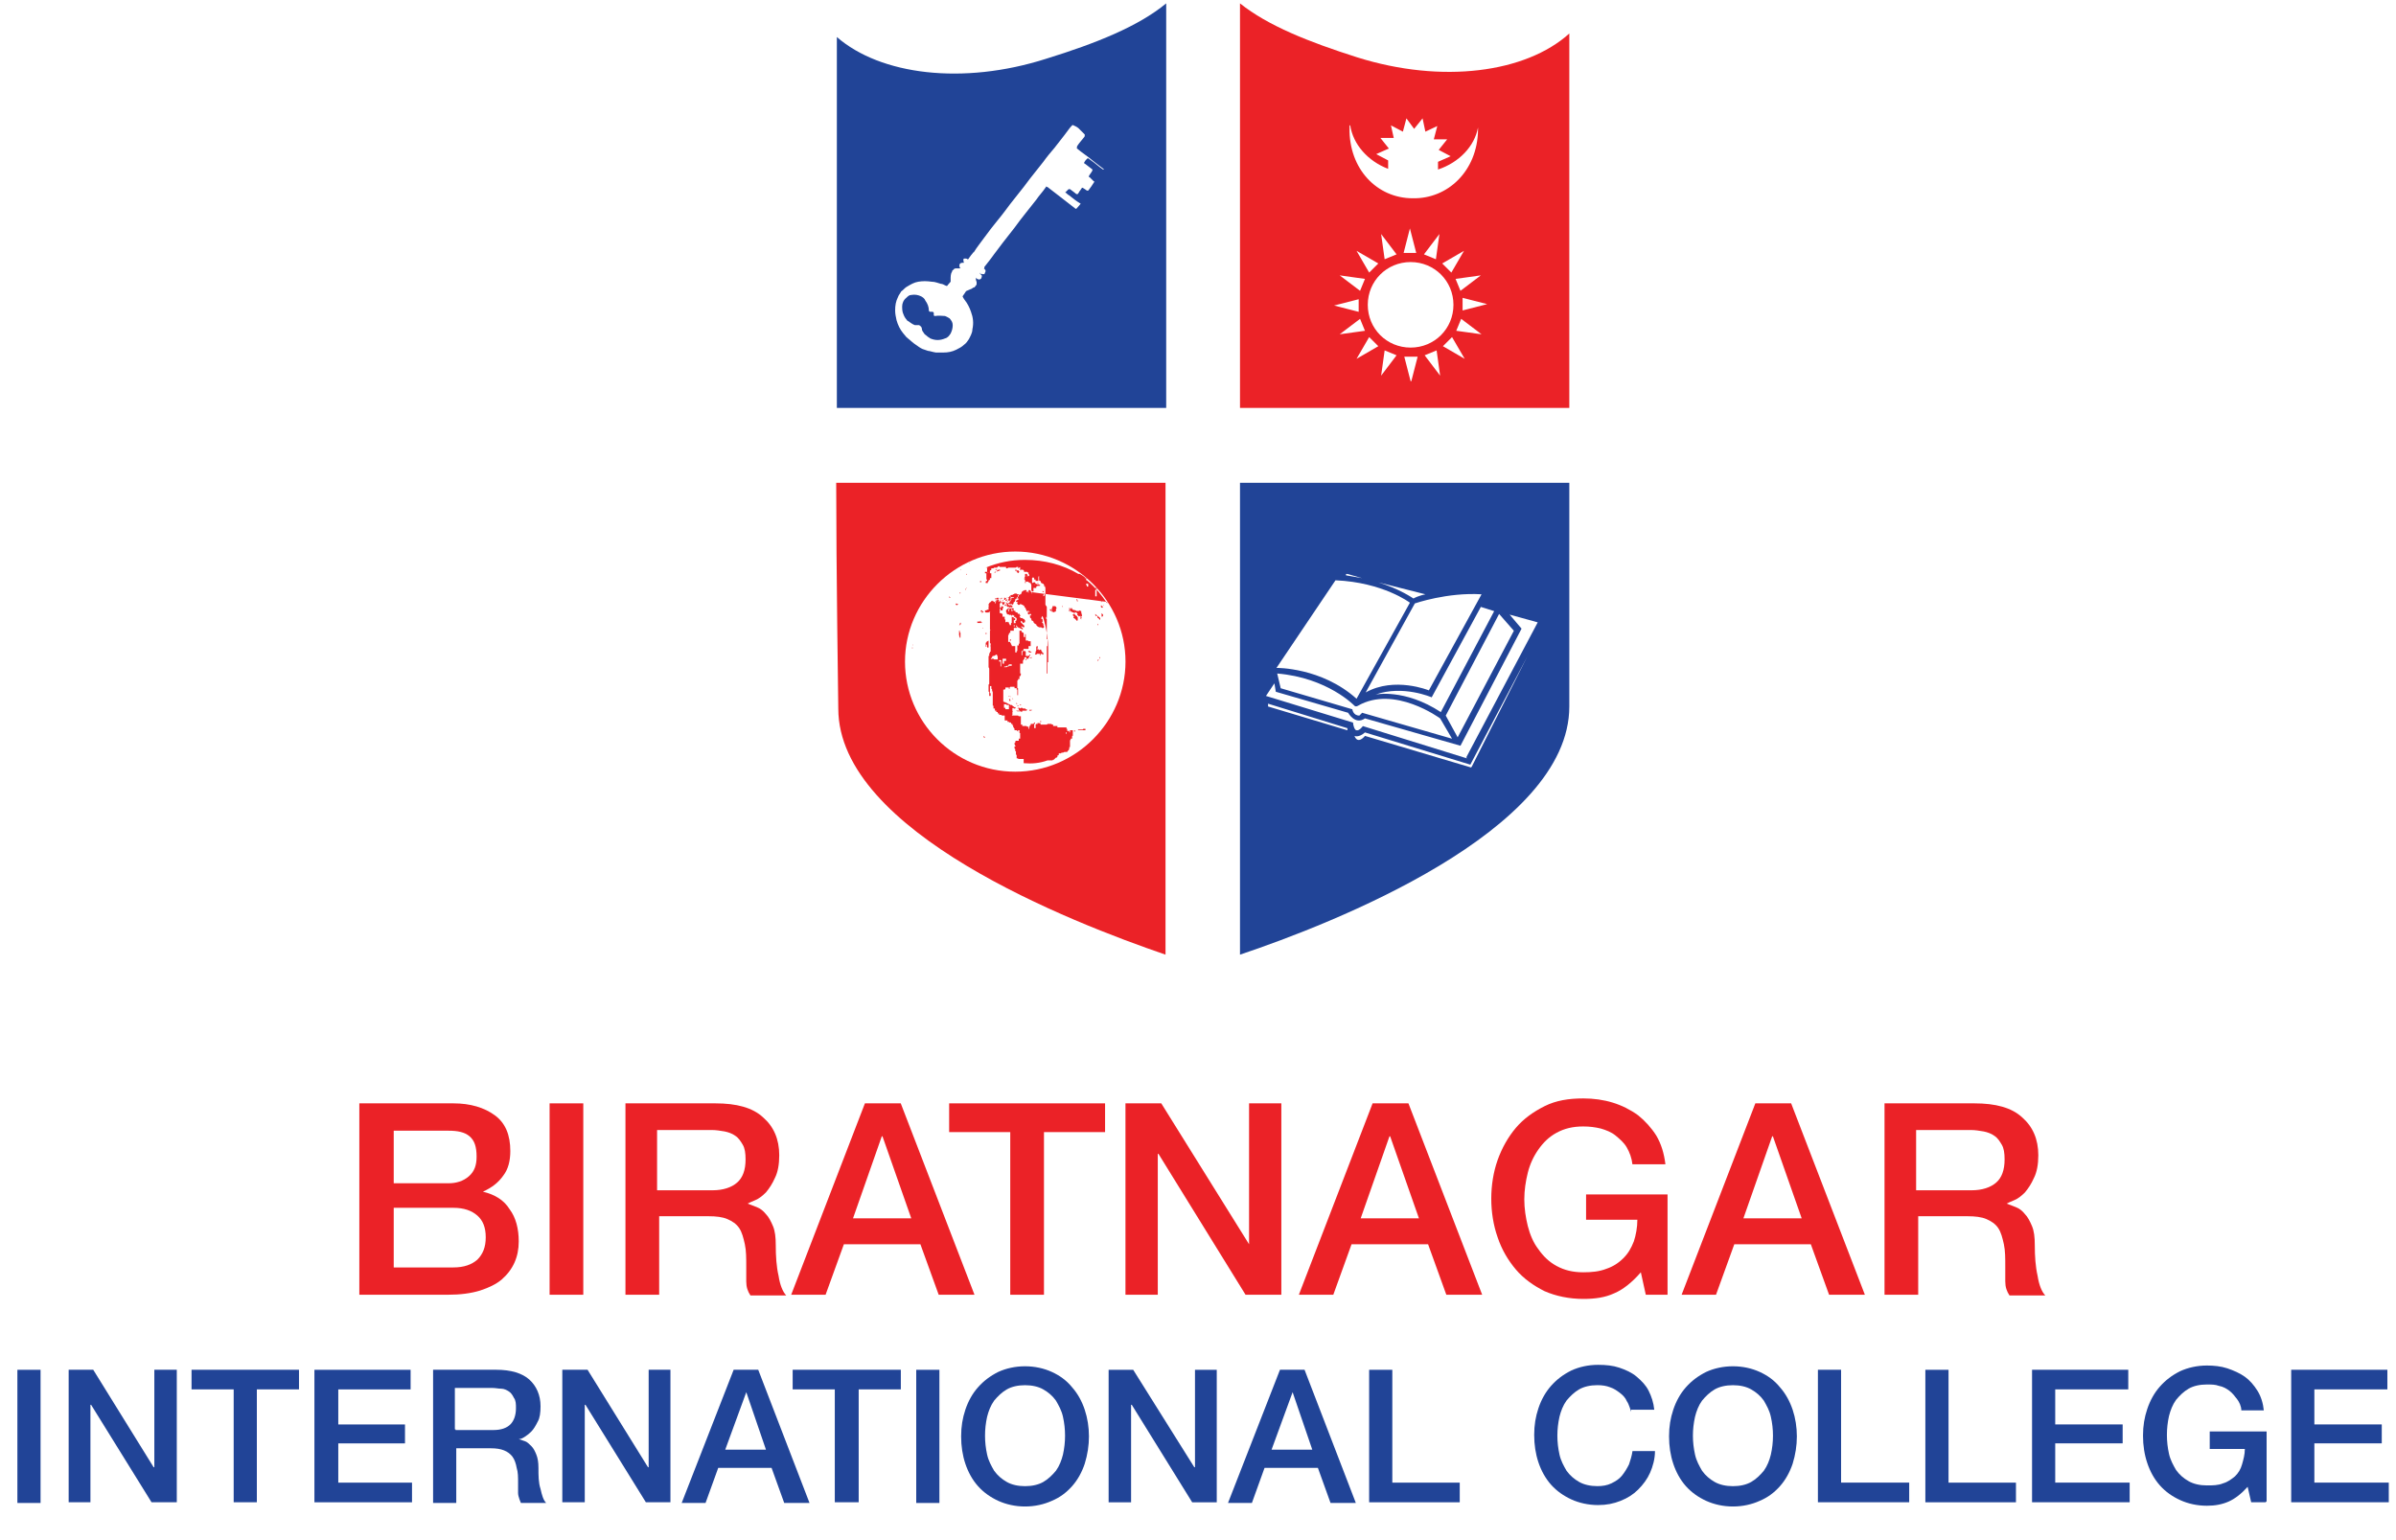 <svg width="70" height="45" viewBox="0 0 70 45" fill="none" xmlns="http://www.w3.org/2000/svg">
<path d="M1.185 40.023H0.508V43.914H1.185V40.023Z" fill="#214497"/>
<path d="M2.006 40.022H2.724L4.488 42.869H4.509V40.022H5.165V43.893H4.427L2.662 41.046H2.642V43.893H2.006V40.022Z" fill="#214497"/>
<path d="M5.596 40.022H8.735V40.595H7.504V43.893H6.827V40.595H5.596V40.022Z" fill="#214497"/>
<path d="M9.186 40.023H11.996V40.596H9.883V41.62H11.832V42.173H9.883V43.32H12.037V43.894H9.186V40.023Z" fill="#214497"/>
<path d="M12.633 40.022H14.5C14.931 40.022 15.259 40.124 15.464 40.308C15.669 40.493 15.792 40.759 15.792 41.087C15.792 41.271 15.772 41.435 15.71 41.537C15.649 41.66 15.587 41.763 15.525 41.824C15.443 41.906 15.382 41.947 15.32 41.988C15.259 42.029 15.197 42.049 15.156 42.049C15.156 42.049 15.279 42.09 15.341 42.111C15.402 42.131 15.464 42.193 15.525 42.254C15.587 42.316 15.628 42.398 15.669 42.5C15.71 42.602 15.731 42.725 15.731 42.889C15.731 43.114 15.731 43.319 15.792 43.504C15.833 43.688 15.874 43.831 15.956 43.913H15.218C15.218 43.913 15.136 43.729 15.136 43.627V43.34C15.136 43.156 15.136 43.012 15.095 42.889C15.074 42.766 15.033 42.643 14.972 42.562C14.91 42.48 14.828 42.418 14.725 42.377C14.623 42.336 14.5 42.316 14.336 42.316H13.33V43.913H12.653V40.022H12.633ZM13.31 41.783H14.418C14.643 41.783 14.807 41.722 14.91 41.619C15.013 41.517 15.074 41.353 15.074 41.148C15.074 41.025 15.074 40.923 15.013 40.841C14.972 40.759 14.931 40.697 14.869 40.657C14.807 40.615 14.725 40.575 14.643 40.575C14.561 40.575 14.479 40.554 14.397 40.554H13.289V41.763H13.31V41.783Z" fill="#214497"/>
<path d="M16.428 40.022H17.166L18.931 42.869H18.951V40.022H19.587V43.893H18.869L17.105 41.046H17.084V43.893H16.428V40.022Z" fill="#214497"/>
<path d="M21.434 40.022H22.152L23.65 43.913H22.911L22.542 42.889H20.983L20.613 43.913H19.916L21.434 40.022ZM21.188 42.357H22.378L21.803 40.677L21.188 42.357Z" fill="#214497"/>
<path d="M23.158 40.022H26.318V40.595H25.087V43.893H24.389V40.595H23.158V40.022Z" fill="#214497"/>
<path d="M27.445 40.023H26.768V43.914H27.445V40.023Z" fill="#214497"/>
<path d="M29.947 39.92C30.234 39.92 30.501 39.981 30.727 40.084C30.952 40.186 31.157 40.33 31.322 40.534C31.486 40.719 31.609 40.944 31.691 41.19C31.773 41.436 31.814 41.702 31.814 41.968C31.814 42.235 31.773 42.501 31.691 42.767C31.609 43.013 31.486 43.238 31.322 43.423C31.157 43.607 30.973 43.75 30.727 43.853C30.501 43.955 30.234 44.017 29.947 44.017C29.66 44.017 29.393 43.955 29.167 43.853C28.942 43.75 28.737 43.607 28.573 43.423C28.408 43.238 28.285 43.013 28.203 42.767C28.121 42.521 28.08 42.255 28.08 41.968C28.08 41.681 28.121 41.436 28.203 41.19C28.285 40.944 28.408 40.719 28.573 40.534C28.737 40.35 28.921 40.207 29.167 40.084C29.393 39.981 29.66 39.92 29.947 39.92ZM29.947 40.473C29.742 40.473 29.557 40.514 29.414 40.596C29.27 40.678 29.147 40.801 29.044 40.924C28.942 41.067 28.88 41.231 28.839 41.395C28.798 41.579 28.778 41.763 28.778 41.948C28.778 42.132 28.798 42.316 28.839 42.501C28.88 42.685 28.962 42.829 29.044 42.972C29.147 43.115 29.27 43.218 29.414 43.3C29.557 43.382 29.742 43.423 29.947 43.423C30.152 43.423 30.337 43.382 30.48 43.3C30.624 43.218 30.747 43.095 30.85 42.972C30.952 42.829 31.014 42.665 31.055 42.501C31.096 42.316 31.116 42.132 31.116 41.948C31.116 41.763 31.096 41.579 31.055 41.395C31.014 41.21 30.932 41.067 30.85 40.924C30.747 40.78 30.624 40.678 30.48 40.596C30.337 40.514 30.152 40.473 29.947 40.473Z" fill="#214497"/>
<path d="M32.389 40.023H33.107L34.892 42.87H34.912V40.023H35.548V43.894H34.83L33.066 41.047H33.045V43.894H32.389V40.023Z" fill="#214497"/>
<path d="M37.395 40.022H38.113L39.611 43.913H38.872L38.503 42.889H36.944L36.575 43.913H35.877L37.395 40.022ZM37.149 42.357H38.339L37.764 40.677L37.149 42.357Z" fill="#214497"/>
<path d="M40 40.023H40.677V43.32H42.647V43.894H40V40.023Z" fill="#214497"/>
<path d="M47.653 41.25C47.653 41.25 47.592 41.025 47.53 40.943C47.489 40.841 47.407 40.759 47.325 40.697C47.243 40.636 47.161 40.574 47.038 40.533C46.935 40.492 46.812 40.472 46.669 40.472C46.464 40.472 46.279 40.513 46.135 40.595C45.992 40.677 45.869 40.8 45.766 40.923C45.663 41.066 45.602 41.23 45.561 41.394C45.52 41.578 45.499 41.763 45.499 41.947C45.499 42.131 45.52 42.316 45.561 42.5C45.602 42.684 45.684 42.828 45.766 42.971C45.869 43.114 45.992 43.217 46.135 43.299C46.279 43.381 46.464 43.422 46.669 43.422C46.812 43.422 46.956 43.401 47.079 43.34C47.202 43.278 47.305 43.217 47.387 43.114C47.469 43.012 47.53 42.91 47.592 42.787C47.633 42.664 47.674 42.541 47.694 42.397H48.351C48.351 42.623 48.289 42.848 48.207 43.032C48.125 43.217 48.002 43.381 47.858 43.524C47.715 43.667 47.551 43.77 47.346 43.852C47.141 43.934 46.935 43.975 46.689 43.975C46.402 43.975 46.135 43.913 45.91 43.811C45.684 43.708 45.479 43.565 45.315 43.381C45.151 43.196 45.027 42.971 44.945 42.725C44.863 42.479 44.822 42.213 44.822 41.926C44.822 41.639 44.863 41.394 44.945 41.148C45.027 40.902 45.151 40.677 45.315 40.492C45.479 40.308 45.663 40.165 45.91 40.042C46.135 39.939 46.402 39.878 46.689 39.878C46.915 39.878 47.12 39.898 47.305 39.96C47.489 40.021 47.674 40.103 47.818 40.226C47.961 40.349 48.084 40.472 48.166 40.636C48.248 40.8 48.31 40.984 48.33 41.189H47.653V41.25Z" fill="#214497"/>
<path d="M50.629 39.92C50.916 39.92 51.183 39.981 51.408 40.084C51.634 40.186 51.839 40.33 52.003 40.534C52.167 40.719 52.29 40.944 52.373 41.19C52.455 41.436 52.496 41.702 52.496 41.968C52.496 42.235 52.455 42.501 52.373 42.767C52.29 43.013 52.167 43.238 52.003 43.423C51.839 43.607 51.654 43.75 51.408 43.853C51.183 43.955 50.916 44.017 50.629 44.017C50.341 44.017 50.075 43.955 49.849 43.853C49.623 43.75 49.418 43.607 49.254 43.423C49.09 43.238 48.967 43.013 48.885 42.767C48.803 42.521 48.762 42.255 48.762 41.968C48.762 41.681 48.803 41.436 48.885 41.19C48.967 40.944 49.09 40.719 49.254 40.534C49.418 40.35 49.603 40.207 49.849 40.084C50.075 39.981 50.341 39.92 50.629 39.92ZM50.629 40.473C50.423 40.473 50.239 40.514 50.095 40.596C49.952 40.678 49.828 40.801 49.726 40.924C49.623 41.067 49.562 41.231 49.521 41.395C49.48 41.579 49.459 41.763 49.459 41.948C49.459 42.132 49.48 42.316 49.521 42.501C49.562 42.685 49.644 42.829 49.726 42.972C49.828 43.115 49.952 43.218 50.095 43.3C50.239 43.382 50.423 43.423 50.629 43.423C50.834 43.423 51.018 43.382 51.162 43.3C51.306 43.218 51.429 43.095 51.531 42.972C51.634 42.829 51.696 42.665 51.736 42.501C51.778 42.316 51.798 42.132 51.798 41.948C51.798 41.763 51.778 41.579 51.736 41.395C51.696 41.21 51.613 41.067 51.531 40.924C51.429 40.78 51.306 40.678 51.162 40.596C51.018 40.514 50.834 40.473 50.629 40.473Z" fill="#214497"/>
<path d="M53.111 40.022H53.788V43.319H55.778V43.893H53.111V40.022Z" fill="#214497"/>
<path d="M56.25 40.023H56.927V43.32H58.897V43.894H56.25V40.023Z" fill="#214497"/>
<path d="M59.367 40.022H62.178V40.595H60.044V41.619H62.014V42.172H60.044V43.319H62.219V43.893H59.367V40.022Z" fill="#214497"/>
<path d="M66.2 43.893H65.769L65.666 43.442C65.481 43.647 65.297 43.79 65.112 43.872C64.928 43.954 64.722 43.995 64.476 43.995C64.189 43.995 63.922 43.934 63.697 43.831C63.471 43.729 63.266 43.586 63.102 43.401C62.938 43.217 62.815 42.992 62.733 42.746C62.65 42.5 62.609 42.234 62.609 41.947C62.609 41.66 62.65 41.414 62.733 41.168C62.815 40.923 62.938 40.697 63.102 40.513C63.266 40.329 63.45 40.185 63.697 40.062C63.922 39.96 64.189 39.898 64.476 39.898C64.681 39.898 64.887 39.919 65.071 39.98C65.256 40.042 65.441 40.124 65.584 40.226C65.728 40.329 65.851 40.472 65.953 40.636C66.056 40.8 66.118 41.005 66.138 41.209H65.481C65.481 41.087 65.42 40.964 65.358 40.882C65.297 40.8 65.215 40.697 65.133 40.636C65.051 40.574 64.948 40.513 64.825 40.492C64.722 40.452 64.599 40.452 64.476 40.452C64.271 40.452 64.087 40.492 63.943 40.574C63.799 40.656 63.676 40.779 63.574 40.902C63.471 41.045 63.41 41.209 63.368 41.373C63.327 41.558 63.307 41.742 63.307 41.926C63.307 42.111 63.327 42.295 63.368 42.479C63.41 42.664 63.492 42.807 63.574 42.95C63.676 43.094 63.799 43.196 63.943 43.278C64.087 43.36 64.271 43.401 64.476 43.401C64.64 43.401 64.805 43.401 64.948 43.34C65.092 43.299 65.194 43.217 65.297 43.135C65.4 43.032 65.461 42.93 65.502 42.787C65.543 42.643 65.584 42.5 65.584 42.336H64.558V41.824H66.22V43.872H66.2V43.893Z" fill="#214497"/>
<path d="M66.938 40.022H69.748V40.595H67.615V41.619H69.584V42.172H67.615V43.319H69.789V43.893H66.938V40.022Z" fill="#214497"/>
<path d="M10.519 32.238H13.247C13.739 32.238 14.15 32.361 14.457 32.587C14.765 32.812 14.909 33.16 14.909 33.631C14.909 33.918 14.847 34.164 14.704 34.348C14.56 34.553 14.376 34.696 14.109 34.819C14.457 34.901 14.724 35.065 14.888 35.331C15.073 35.577 15.155 35.905 15.155 36.274C15.155 36.499 15.114 36.704 15.032 36.888C14.95 37.072 14.827 37.236 14.663 37.38C14.499 37.523 14.273 37.626 14.027 37.707C13.76 37.789 13.452 37.83 13.083 37.83H10.498V32.238H10.519ZM11.503 34.573H13.104C13.329 34.573 13.534 34.512 13.698 34.369C13.863 34.225 13.924 34.041 13.924 33.795C13.924 33.508 13.863 33.324 13.719 33.201C13.575 33.078 13.37 33.037 13.104 33.037H11.503V34.573ZM11.503 37.032H13.247C13.555 37.032 13.78 36.95 13.945 36.806C14.109 36.642 14.191 36.438 14.191 36.151C14.191 35.864 14.109 35.659 13.945 35.516C13.78 35.372 13.555 35.29 13.247 35.29H11.503V37.032Z" fill="#EB2227"/>
<path d="M17.041 32.238H16.057V37.83H17.041V32.238Z" fill="#EB2227"/>
<path d="M18.232 32.238H20.899C21.515 32.238 21.987 32.361 22.294 32.648C22.602 32.914 22.766 33.283 22.766 33.754C22.766 34.02 22.725 34.246 22.643 34.41C22.561 34.594 22.479 34.717 22.377 34.84C22.274 34.942 22.171 35.024 22.069 35.065C21.966 35.106 21.884 35.147 21.843 35.167C21.843 35.167 22.007 35.229 22.11 35.27C22.212 35.311 22.294 35.372 22.377 35.475C22.459 35.557 22.52 35.679 22.582 35.823C22.643 35.966 22.664 36.151 22.664 36.376C22.664 36.704 22.684 37.011 22.746 37.277C22.787 37.544 22.869 37.748 22.971 37.851H21.925C21.843 37.728 21.802 37.605 21.802 37.441V37.011C21.802 36.765 21.802 36.54 21.761 36.355C21.72 36.171 21.679 36.007 21.597 35.884C21.515 35.761 21.392 35.679 21.248 35.618C21.105 35.557 20.92 35.536 20.694 35.536H19.258V37.83H18.273V32.238H18.232ZM19.217 34.778H20.817C21.125 34.778 21.371 34.696 21.535 34.553C21.7 34.41 21.782 34.184 21.782 33.877C21.782 33.693 21.761 33.549 21.7 33.447C21.638 33.344 21.576 33.242 21.474 33.181C21.392 33.119 21.269 33.078 21.166 33.058C21.043 33.037 20.92 33.017 20.797 33.017H19.197V34.778H19.217Z" fill="#EB2227"/>
<path d="M25.269 32.238H26.316L28.47 37.83H27.424L26.89 36.355H24.654L24.12 37.83H23.115L25.269 32.238ZM24.921 35.598H26.623L25.782 33.201H25.762L24.921 35.598Z" fill="#EB2227"/>
<path d="M27.73 32.238H32.285V33.078H30.5V37.83H29.515V33.078H27.73V32.238Z" fill="#EB2227"/>
<path d="M32.881 32.238H33.927L36.492 36.355V32.238H37.435V37.83H36.389L33.845 33.713H33.825V37.83H32.881V32.238Z" fill="#EB2227"/>
<path d="M40.101 32.238H41.148L43.302 37.83H42.255L41.722 36.355H39.486L38.953 37.83H37.947L40.101 32.238ZM39.753 35.598H41.455L40.614 33.201H40.594L39.753 35.598Z" fill="#EB2227"/>
<path d="M48.718 37.829H48.082L47.938 37.174C47.672 37.481 47.405 37.686 47.159 37.788C46.892 37.911 46.605 37.952 46.256 37.952C45.846 37.952 45.456 37.87 45.128 37.727C44.799 37.563 44.512 37.358 44.286 37.092C44.061 36.825 43.876 36.518 43.753 36.15C43.63 35.801 43.568 35.412 43.568 35.023C43.568 34.634 43.63 34.245 43.753 33.896C43.876 33.548 44.061 33.22 44.286 32.954C44.512 32.688 44.799 32.483 45.128 32.319C45.456 32.155 45.825 32.094 46.256 32.094C46.564 32.094 46.851 32.135 47.118 32.217C47.384 32.299 47.63 32.422 47.856 32.585C48.061 32.749 48.246 32.954 48.389 33.179C48.533 33.425 48.615 33.691 48.656 34.019H47.692C47.672 33.835 47.61 33.671 47.528 33.528C47.446 33.384 47.323 33.282 47.2 33.179C47.077 33.077 46.912 33.016 46.769 32.974C46.605 32.934 46.441 32.913 46.256 32.913C45.948 32.913 45.702 32.974 45.476 33.097C45.251 33.22 45.087 33.384 44.943 33.589C44.799 33.794 44.697 34.019 44.635 34.265C44.574 34.511 44.533 34.777 44.533 35.043C44.533 35.31 44.574 35.576 44.635 35.822C44.697 36.068 44.799 36.313 44.943 36.498C45.087 36.703 45.251 36.867 45.476 36.989C45.702 37.112 45.948 37.174 46.256 37.174C46.502 37.174 46.728 37.153 46.933 37.071C47.117 37.01 47.282 36.907 47.425 36.764C47.569 36.621 47.651 36.477 47.733 36.272C47.794 36.088 47.836 35.863 47.836 35.638H46.338V34.9H48.718V37.85V37.829Z" fill="#EB2227"/>
<path d="M51.283 32.238H52.329L54.483 37.83H53.437L52.904 36.355H50.668L50.134 37.83H49.129L51.283 32.238ZM50.934 35.598H52.637L51.796 33.201H51.775L50.934 35.598Z" fill="#EB2227"/>
<path d="M55.016 32.238H57.683C58.298 32.238 58.77 32.361 59.078 32.648C59.385 32.914 59.55 33.283 59.55 33.754C59.55 34.02 59.508 34.246 59.426 34.41C59.344 34.594 59.262 34.717 59.16 34.84C59.057 34.942 58.955 35.024 58.852 35.065C58.749 35.106 58.667 35.147 58.626 35.167C58.626 35.167 58.791 35.229 58.893 35.27C58.996 35.311 59.078 35.372 59.16 35.475C59.242 35.557 59.303 35.679 59.365 35.823C59.426 35.966 59.447 36.151 59.447 36.376C59.447 36.704 59.468 37.011 59.529 37.277C59.57 37.544 59.652 37.748 59.755 37.851H58.708C58.626 37.728 58.585 37.605 58.585 37.441V37.011C58.585 36.765 58.585 36.54 58.544 36.355C58.503 36.171 58.462 36.007 58.38 35.884C58.298 35.761 58.175 35.679 58.031 35.618C57.888 35.557 57.703 35.536 57.477 35.536H56.041V37.83H55.057V32.238H55.016ZM56 34.778H57.601C57.908 34.778 58.154 34.696 58.319 34.553C58.483 34.41 58.565 34.184 58.565 33.877C58.565 33.693 58.544 33.549 58.483 33.447C58.421 33.344 58.36 33.242 58.257 33.181C58.175 33.119 58.052 33.078 57.949 33.058C57.826 33.037 57.703 33.017 57.58 33.017H55.98V34.778H56Z" fill="#EB2227"/>
<path d="M45.848 0.979C44.576 2.127 42.135 2.454 39.653 1.676C38.237 1.225 37.047 0.754 36.227 0.099V11.918H45.848V0.979ZM43.263 8.046L42.668 8.497L42.525 8.149L43.263 8.046ZM42.402 7.964L42.135 7.698L42.771 7.329L42.402 7.964ZM39.447 3.663C39.53 4.216 39.96 4.707 40.555 4.933V4.687L40.207 4.503L40.576 4.339L40.33 4.031H40.719L40.637 3.663L40.986 3.847L41.089 3.458L41.314 3.765L41.561 3.458L41.643 3.847L41.991 3.683L41.889 4.072H42.279L42.032 4.38L42.381 4.564L42.012 4.728V4.953C42.627 4.748 43.079 4.277 43.181 3.724V3.806C43.161 4.994 42.299 5.814 41.273 5.793C40.227 5.793 39.407 4.933 39.427 3.745C39.427 3.745 39.427 3.704 39.427 3.663H39.447ZM42.053 6.838L41.95 7.575L41.602 7.432L42.053 6.838ZM41.397 7.391H41.007L41.191 6.674L41.376 7.391H41.397ZM40.801 7.432L40.453 7.575L40.35 6.838L40.801 7.432ZM40.268 7.698L40.001 7.964L39.632 7.329L40.268 7.698ZM39.878 8.149L39.735 8.497L39.14 8.046L39.878 8.149ZM39.694 8.722V9.111L38.976 8.927L39.694 8.743V8.722ZM39.735 9.316L39.878 9.665L39.14 9.767L39.735 9.316ZM39.632 10.484L40.001 9.849L40.268 10.115L39.632 10.484ZM40.35 10.976L40.453 10.238L40.801 10.381L40.35 10.976ZM41.212 11.139L41.027 10.422H41.417L41.232 11.139H41.212ZM41.622 10.381L41.971 10.238L42.074 10.976L41.622 10.381ZM41.212 10.156C40.514 10.156 39.96 9.603 39.96 8.907C39.96 8.21 40.514 7.657 41.212 7.657C41.909 7.657 42.463 8.21 42.463 8.907C42.463 9.603 41.909 10.156 41.212 10.156ZM42.156 10.115L42.422 9.849L42.791 10.484L42.156 10.115ZM42.545 9.665L42.689 9.316L43.284 9.767L42.545 9.665ZM42.73 9.091V8.702L43.448 8.886L42.73 9.071V9.091Z" fill="#EB2227"/>
<path d="M27.794 9.335C27.794 9.335 27.67 9.253 27.609 9.233C27.527 9.233 27.424 9.212 27.322 9.233C27.322 9.233 27.281 9.233 27.281 9.212V9.151C27.281 9.151 27.281 9.11 27.24 9.11H27.178C27.178 9.11 27.137 9.11 27.137 9.069C27.137 8.967 27.096 8.864 27.034 8.782C27.014 8.721 26.952 8.68 26.911 8.659C26.829 8.618 26.727 8.598 26.624 8.618C26.563 8.618 26.521 8.659 26.48 8.7C26.398 8.762 26.357 8.864 26.357 8.946C26.357 9.028 26.357 9.11 26.398 9.192C26.419 9.253 26.46 9.315 26.501 9.356C26.501 9.356 26.501 9.376 26.521 9.376C26.521 9.376 26.563 9.397 26.583 9.417C26.583 9.417 26.665 9.479 26.727 9.499H26.85C26.85 9.499 26.932 9.54 26.932 9.602C26.932 9.663 26.973 9.704 27.014 9.765C27.014 9.765 27.096 9.827 27.116 9.847C27.116 9.847 27.157 9.868 27.178 9.888C27.322 9.95 27.465 9.95 27.609 9.888C27.691 9.868 27.732 9.806 27.773 9.745C27.814 9.663 27.834 9.581 27.834 9.499C27.834 9.417 27.794 9.356 27.732 9.294L27.794 9.335Z" fill="#214497"/>
<path d="M28.183 7.491C28.183 7.491 28.224 7.43 28.244 7.41C28.244 7.41 28.143 7.532 28.183 7.471V7.491Z" fill="#214497"/>
<path d="M28.266 7.412C28.266 7.412 28.286 7.371 28.307 7.351C28.307 7.351 28.307 7.392 28.266 7.412Z" fill="#214497"/>
<path d="M30.563 1.717C28.122 2.495 25.721 2.188 24.449 1.082V11.918H34.071V0.099C33.25 0.775 32.019 1.266 30.563 1.717ZM32.389 4.789C32.389 4.789 32.286 4.933 32.266 4.953H32.225C32.102 4.871 31.999 4.769 31.876 4.687C31.855 4.666 31.814 4.646 31.794 4.626H31.773C31.773 4.626 31.732 4.666 31.712 4.687C31.712 4.707 31.671 4.728 31.671 4.769C31.671 4.769 31.712 4.789 31.732 4.81C31.794 4.851 31.855 4.912 31.917 4.953C31.917 4.953 31.917 4.994 31.896 5.015C31.876 5.056 31.835 5.097 31.814 5.138V5.179H31.835C31.835 5.179 31.917 5.261 31.958 5.302H31.978C31.917 5.404 31.855 5.486 31.794 5.568H31.753C31.753 5.568 31.671 5.506 31.63 5.486H31.609C31.609 5.486 31.589 5.527 31.568 5.547C31.568 5.568 31.527 5.588 31.527 5.609C31.527 5.609 31.506 5.65 31.486 5.67H31.445C31.445 5.67 31.322 5.568 31.26 5.527H31.219C31.219 5.527 31.158 5.588 31.117 5.629H31.137C31.137 5.629 31.199 5.691 31.24 5.711C31.342 5.793 31.445 5.875 31.548 5.937C31.548 5.937 31.568 5.936 31.568 5.957C31.568 5.957 31.486 6.059 31.445 6.1H31.424C31.24 5.957 31.055 5.814 30.87 5.67C30.788 5.609 30.686 5.527 30.604 5.465C30.604 5.465 30.583 5.465 30.563 5.445C30.563 5.445 30.563 5.465 30.542 5.486C30.46 5.609 30.358 5.711 30.276 5.834C30.07 6.1 29.845 6.367 29.64 6.653C29.414 6.94 29.188 7.227 28.963 7.534C28.758 7.801 29.188 7.247 28.983 7.514C28.901 7.616 28.84 7.698 28.758 7.801V7.841H28.737C28.737 7.841 28.778 7.862 28.778 7.882C28.799 7.882 28.799 7.944 28.778 7.964C28.778 8.005 28.737 8.026 28.696 8.005H28.655L28.614 7.964C28.614 7.964 28.634 8.005 28.655 8.026H28.675C28.675 8.026 28.696 8.087 28.675 8.108C28.675 8.149 28.614 8.19 28.552 8.149C28.552 8.149 28.511 8.128 28.511 8.108V8.149C28.511 8.149 28.511 8.21 28.532 8.231V8.313C28.532 8.313 28.491 8.374 28.47 8.395C28.45 8.395 28.409 8.415 28.388 8.436C28.347 8.456 28.286 8.476 28.245 8.497C28.245 8.497 28.224 8.497 28.204 8.538C28.183 8.579 28.142 8.62 28.122 8.661C28.122 8.661 28.163 8.743 28.183 8.763C28.265 8.866 28.327 8.989 28.368 9.111C28.429 9.275 28.45 9.439 28.409 9.624C28.409 9.726 28.347 9.828 28.306 9.91C28.265 9.972 28.224 10.033 28.163 10.074C28.101 10.136 28.019 10.177 27.937 10.218C27.814 10.279 27.691 10.3 27.567 10.3H27.342C27.342 10.3 27.219 10.279 27.157 10.258C27.116 10.258 27.075 10.238 27.014 10.218C26.932 10.197 26.87 10.156 26.788 10.095C26.685 10.033 26.583 9.931 26.48 9.849C26.439 9.808 26.419 9.767 26.378 9.726C26.296 9.624 26.234 9.501 26.193 9.357C26.172 9.255 26.152 9.173 26.152 9.071C26.152 8.927 26.172 8.804 26.234 8.681C26.255 8.62 26.296 8.579 26.316 8.538C26.316 8.517 26.357 8.497 26.378 8.476C26.419 8.435 26.46 8.395 26.501 8.374C26.603 8.313 26.706 8.251 26.829 8.231C26.952 8.21 27.075 8.21 27.219 8.231C27.321 8.231 27.403 8.272 27.485 8.292C27.547 8.292 27.588 8.333 27.65 8.354H27.67C27.67 8.354 27.732 8.272 27.773 8.231V8.108C27.773 8.108 27.773 7.985 27.814 7.944C27.814 7.923 27.814 7.903 27.855 7.882C27.875 7.841 27.916 7.841 27.957 7.841H28.039C28.039 7.841 28.06 7.841 28.06 7.821H28.039C28.039 7.821 28.019 7.739 28.039 7.719C28.039 7.698 28.08 7.678 28.122 7.678H28.163C28.163 7.678 28.122 7.575 28.163 7.555H28.224C28.224 7.555 28.245 7.555 28.265 7.575H28.286C28.286 7.575 28.368 7.452 28.409 7.411C28.409 7.411 28.429 7.37 28.45 7.37C28.552 7.206 28.655 7.084 28.758 6.94C28.819 6.858 28.881 6.776 28.942 6.694C29.065 6.531 29.209 6.367 29.332 6.203C29.393 6.121 29.455 6.039 29.517 5.957C29.64 5.793 29.783 5.629 29.906 5.465C29.968 5.383 30.029 5.301 30.091 5.22C30.214 5.056 30.358 4.892 30.481 4.728C30.583 4.585 30.686 4.462 30.809 4.318C30.912 4.195 30.994 4.072 31.096 3.95C31.178 3.847 31.24 3.745 31.322 3.663C31.322 3.663 31.342 3.642 31.363 3.663C31.363 3.663 31.465 3.704 31.507 3.745L31.691 3.929V3.97C31.691 3.97 31.691 3.991 31.671 4.011C31.609 4.093 31.527 4.175 31.465 4.277V4.318C31.465 4.318 31.445 4.339 31.465 4.339C31.609 4.462 31.773 4.564 31.917 4.687C32.04 4.789 32.163 4.871 32.286 4.974C32.286 4.974 32.307 4.974 32.307 4.994L32.389 4.789Z" fill="#214497"/>
<path d="M45.848 14.107H36.227V27.893C38.914 26.992 45.848 24.288 45.848 20.642V14.107ZM42.422 21.584L39.796 20.826L39.714 20.908C39.53 20.908 39.509 20.724 39.509 20.724L37.416 20.109L37.314 19.679C38.791 19.802 39.571 20.621 39.571 20.621C39.612 20.662 39.673 20.621 39.673 20.621C40.74 20.007 42.074 20.99 42.074 20.99L42.422 21.584ZM42.586 21.543L42.238 20.908L43.797 17.938L44.228 18.43L42.586 21.543ZM42.094 20.806C41.027 20.109 40.186 20.294 40.186 20.294C40.986 20.007 41.827 20.375 41.827 20.375L43.263 17.733L43.653 17.856L42.094 20.806ZM43.284 17.364L41.745 20.171C41.745 20.171 40.74 19.761 39.899 20.232L41.335 17.631C41.335 17.631 42.279 17.303 43.284 17.364ZM41.643 17.364C41.643 17.364 41.438 17.405 41.294 17.487C41.294 17.487 40.884 17.201 40.268 17.016L41.643 17.364ZM39.365 16.77L39.796 16.893L39.324 16.811V16.77H39.365ZM39.017 16.955C40.412 17.016 41.191 17.61 41.191 17.61L39.632 20.416C38.606 19.495 37.293 19.515 37.293 19.515L39.017 16.955ZM37.047 20.642V20.56L39.365 21.277V21.338L37.047 20.642ZM42.976 22.424L39.878 21.502C39.878 21.502 39.673 21.768 39.571 21.502C39.571 21.502 39.694 21.564 39.878 21.4L42.956 22.342L44.617 19.187L42.997 22.403L42.976 22.424ZM42.853 22.157L39.817 21.215C39.817 21.215 39.714 21.359 39.632 21.338C39.571 21.338 39.53 21.174 39.53 21.113L36.986 20.334L37.232 19.966L37.273 20.212L39.386 20.826C39.386 20.826 39.591 21.195 39.878 20.99L42.668 21.789L44.453 18.368L44.105 17.958L44.925 18.184L42.833 22.137H42.853V22.157Z" fill="#214497"/>
<path d="M24.43 14.107C24.43 16.504 24.491 20.703 24.491 20.703C24.491 24.308 31.302 26.951 34.051 27.893V14.107H24.43ZM29.661 22.547C27.876 22.547 26.44 21.092 26.44 19.331C26.44 17.569 27.897 16.115 29.661 16.115C31.425 16.115 32.882 17.569 32.882 19.331C32.882 21.092 31.425 22.547 29.661 22.547Z" fill="#EB2227"/>
<path d="M29.434 17.629L29.413 17.608L29.393 17.588V17.608V17.629H29.413V17.649V17.67V17.69V17.711L29.434 17.731H29.454H29.475L29.495 17.752L29.516 17.731L29.536 17.752L29.577 17.731V17.711V17.69H29.557H29.536L29.516 17.67L29.495 17.69L29.454 17.67V17.649V17.629H29.434Z" fill="#EB2227"/>
<path d="M29.352 17.689L29.372 17.71L29.393 17.689V17.669L29.372 17.648L29.352 17.689Z" fill="#EB2227"/>
<path d="M29.619 17.364H29.599L29.578 17.385H29.558H29.537L29.517 17.405V17.426L29.537 17.446H29.558H29.578H29.599H29.619V17.467H29.578H29.558L29.537 17.487H29.558L29.537 17.508L29.558 17.528H29.537L29.517 17.569H29.537H29.496V17.59V17.61H29.476L29.455 17.631L29.476 17.651H29.517H29.537H29.558L29.578 17.672L29.599 17.651L29.619 17.631L29.599 17.61H29.619V17.59H29.64L29.66 17.549V17.528V17.508H29.681L29.701 17.487V17.467L29.722 17.446L29.742 17.426V17.405V17.385H29.763V17.364H29.742H29.722L29.701 17.344H29.681H29.66H29.64L29.619 17.364Z" fill="#EB2227"/>
<path d="M29.312 17.711L29.291 17.731L29.27 17.711H29.25V17.731V17.752H29.23H29.209V17.772L29.23 17.793V17.813V17.834H29.25H29.291V17.793L29.312 17.772L29.291 17.752H29.312V17.711Z" fill="#EB2227"/>
<path d="M29.537 18.696L29.517 18.676L29.496 18.696H29.517L29.496 18.717H29.517V18.696V18.737L29.537 18.696Z" fill="#EB2227"/>
<path d="M29.435 17.445L29.414 17.466H29.435V17.445Z" fill="#EB2227"/>
<path d="M29.762 16.687V16.667H29.742H29.721H29.701V16.687V16.708H29.721V16.728L29.742 16.748L29.762 16.728L29.783 16.708L29.762 16.687Z" fill="#EB2227"/>
<path d="M29.495 18.305L29.516 18.285L29.495 18.265V18.244L29.475 18.224L29.454 18.203L29.434 18.183V18.162L29.393 18.183V18.203L29.372 18.224V18.265L29.352 18.285H29.393L29.372 18.305H29.413L29.434 18.285V18.265H29.454L29.475 18.285L29.495 18.305Z" fill="#EB2227"/>
<path d="M29.414 18.877H29.434L29.453 18.897V18.877L29.434 18.857L29.414 18.877Z" fill="#EB2227"/>
<path d="M29.475 18.347H29.455H29.436V18.366H29.455L29.475 18.347Z" fill="#EB2227"/>
<path d="M29.6 17.812L29.62 17.833V17.812V17.792L29.6 17.771H29.579H29.559V17.792V17.812L29.579 17.833L29.6 17.812Z" fill="#EB2227"/>
<path d="M29.169 17.771V17.751L29.19 17.73L29.21 17.71L29.19 17.689L29.148 17.71L29.128 17.73V17.71H29.108L29.087 17.689H29.067V17.669V17.648H29.046H29.025H29.005L28.984 17.669H28.964L28.943 17.689L28.964 17.71H28.943V17.73L28.964 17.751L28.984 17.771V17.792H28.964L28.943 17.771H28.923L28.902 17.792L28.923 17.812L28.943 17.833L28.923 17.874H28.964L28.984 17.894H29.025H29.046L29.067 17.874L29.087 17.915V17.935H29.128L29.148 17.915V17.894H29.169L29.19 17.874H29.148V17.853L29.128 17.812L29.148 17.792L29.169 17.771Z" fill="#EB2227"/>
<path d="M29.681 16.647H29.66V16.668L29.681 16.688L29.701 16.668V16.647L29.722 16.627L29.701 16.647H29.681Z" fill="#EB2227"/>
<path d="M29.535 18.365H29.516V18.404L29.535 18.385V18.365Z" fill="#EB2227"/>
<path d="M29.395 17.568H29.415L29.436 17.589L29.456 17.568H29.415H29.395Z" fill="#EB2227"/>
<path d="M30.111 19.062H30.132V19.042H30.111L30.091 19.021H30.05L30.029 19.042H30.05L30.07 19.062H30.091H30.111Z" fill="#EB2227"/>
<path d="M30.131 19.205L30.091 19.225L30.07 19.205V19.185V19.205V19.225H30.111L30.131 19.245V19.225L30.152 19.205H30.131Z" fill="#EB2227"/>
<path d="M29.024 17.567H29.004L28.983 17.547L28.963 17.567L28.942 17.588L28.922 17.608H28.901V17.649L28.881 17.67H28.901L28.922 17.69L28.942 17.67L28.983 17.649H29.004H29.045H29.066V17.629V17.588H29.045L29.024 17.567Z" fill="#EB2227"/>
<path d="M29.887 20.764H29.907H29.948H29.969H29.989L30.01 20.743L29.989 20.723H29.948L29.969 20.702H29.928H29.887L29.866 20.682H29.825L29.805 20.702L29.784 20.682H29.743L29.723 20.702H29.764V20.723V20.743L29.805 20.764H29.764H29.743H29.723H29.702H29.682L29.723 20.784H29.743H29.764H29.805H29.825L29.846 20.805L29.866 20.784V20.764H29.887Z" fill="#EB2227"/>
<path d="M29.62 20.701H29.661V20.68H29.702H29.682L29.661 20.66H29.641H29.62V20.64H29.6L29.579 20.619L29.559 20.599H29.518L29.497 20.578H29.477L29.456 20.558H29.436L29.415 20.537H29.395L29.374 20.517H29.354H29.313H29.292H29.271H29.251H29.21L29.189 20.537H29.169V20.558H29.148H29.169H29.189H29.21L29.23 20.537H29.251H29.271H29.313L29.292 20.558H29.313L29.333 20.578H29.374H29.395L29.415 20.599H29.436H29.456H29.477V20.64H29.497H29.538V20.66L29.518 20.68V20.701H29.538L29.579 20.68H29.6L29.62 20.701Z" fill="#EB2227"/>
<path d="M30.07 20.741V20.762H30.091H30.111H30.131L30.152 20.741H30.131H30.091H30.07Z" fill="#EB2227"/>
<path d="M29.229 17.607H29.249V17.587L29.229 17.566L29.249 17.546H29.229L29.208 17.566V17.587L29.188 17.607L29.167 17.587L29.188 17.566V17.546L29.167 17.525H29.146L29.126 17.546H29.105V17.566V17.587H29.126V17.607H29.105L29.126 17.628H29.146H29.167H29.188H29.208H29.229V17.607Z" fill="#EB2227"/>
<path d="M29.128 16.647V16.627H29.107L29.066 16.647H29.087H29.107H29.128Z" fill="#EB2227"/>
<path d="M29.106 17.526H29.125H29.106H29.086L29.106 17.546V17.526Z" fill="#EB2227"/>
<path d="M29.25 17.467L29.27 17.486H29.289L29.27 17.467H29.25Z" fill="#EB2227"/>
<path d="M29.209 17.506H29.23H29.25L29.27 17.485H29.25H29.23L29.209 17.506Z" fill="#EB2227"/>
<path d="M29.107 17.487H29.066V17.508H29.087H29.107H29.128L29.148 17.528L29.169 17.508V17.487H29.189V17.467L29.169 17.487V17.467H29.148H29.128L29.107 17.487Z" fill="#EB2227"/>
<path d="M29.045 16.727H29.065H29.086L29.106 16.707H29.126H29.086H29.065L29.045 16.727Z" fill="#EB2227"/>
<path d="M30.07 16.87L30.09 16.89L30.11 16.909V16.89V16.87H30.09H30.07Z" fill="#EB2227"/>
<path d="M29.764 17.386V17.406V17.427H29.743V17.447L29.723 17.468V17.488H29.743H29.764L29.743 17.529H29.723L29.702 17.549H29.682V17.57L29.702 17.59H29.723L29.743 17.611H29.723L29.702 17.631H29.723L29.743 17.652H29.723L29.743 17.672H29.764H29.784L29.805 17.652H29.825L29.866 17.672H29.887V17.693H29.907L29.928 17.713V17.734L29.948 17.754L29.969 17.775V17.816H29.989V17.857H30.03V17.836L30.051 17.857H30.071L30.092 17.877H30.051H30.03V17.918V17.939L30.071 17.959L30.092 17.939V17.918L30.112 17.939L30.133 17.98H30.092V18V18.041L30.112 18.061L30.133 18.082V18.123L30.174 18.143L30.195 18.164V18.184L30.215 18.205L30.235 18.225L30.277 18.246V18.266L30.297 18.287L30.318 18.307L30.359 18.328H30.4H30.42L30.441 18.348H30.482L30.502 18.328V18.307L30.482 18.266V18.246V18.225L30.441 18.184L30.461 18.164V18.143V18.102L30.441 18.082L30.4 18.061H30.441L30.42 18.041L30.441 18.021L30.461 18L30.482 17.98V17.939V17.918V17.898V17.877V17.857V17.836L30.502 17.816V17.795L30.523 17.775V17.754V17.734V17.713V17.693V17.672H30.502H30.482V17.713L30.461 17.693V17.672L30.441 17.652H30.461L30.482 17.672L30.502 17.652H30.523L30.502 17.631L30.482 17.611H30.441H30.42L30.4 17.59H30.42H30.441V17.57H30.4V17.549V17.529L30.379 17.509L30.359 17.529L30.379 17.488L30.359 17.468V17.488L30.338 17.468L30.318 17.447L30.277 17.427L30.256 17.447V17.427L30.277 17.406L30.256 17.386H30.235H30.215L30.195 17.365L30.174 17.345H30.154L30.133 17.324V17.304L30.112 17.283V17.263L30.092 17.242H30.071H30.051V17.263V17.283V17.304V17.324L30.03 17.304V17.283L30.01 17.263V17.283V17.304L29.989 17.283L29.969 17.304V17.283H29.989V17.263V17.242H29.969H29.948H29.928L29.907 17.263H29.887L29.866 17.283L29.846 17.304V17.324V17.345H29.825V17.365H29.805L29.764 17.386Z" fill="#EB2227"/>
<path d="M29.27 17.568V17.589V17.609V17.63H29.29V17.671H29.331V17.65L29.352 17.63V17.609V17.589H29.331H29.311L29.29 17.609V17.589L29.27 17.568Z" fill="#EB2227"/>
<path d="M28.635 17.014H28.654L28.674 16.994L28.654 16.975H28.635V16.994V17.014Z" fill="#EB2227"/>
<path d="M29.127 16.686L29.148 16.707V16.686H29.168H29.189V16.666H29.23L29.209 16.645H29.189H29.168L29.148 16.666H29.127V16.686Z" fill="#EB2227"/>
<path d="M29.455 17.508V17.528V17.549H29.496H29.517V17.528L29.537 17.508L29.517 17.487L29.537 17.467L29.517 17.446V17.426L29.496 17.405V17.426L29.476 17.446L29.455 17.467L29.476 17.487V17.508H29.455Z" fill="#EB2227"/>
<path d="M29.311 17.545V17.525L29.291 17.545L29.311 17.565V17.545Z" fill="#EB2227"/>
<path d="M29.332 17.508L29.353 17.528H29.373V17.549H29.394H29.414L29.435 17.528L29.414 17.508L29.394 17.528H29.373V17.508H29.394V17.487L29.373 17.467H29.353H29.332L29.353 17.487H29.332V17.508Z" fill="#EB2227"/>
<path d="M28.308 16.439H28.287H28.349C28.349 16.439 28.308 16.439 28.308 16.46V16.439Z" fill="#EB2227"/>
<path d="M28.061 16.645V16.666L28.081 16.645H28.061Z" fill="#EB2227"/>
<path d="M28.1 16.544L28.08 16.564L28.1 16.544H28.119H28.1Z" fill="#EB2227"/>
<path d="M28.203 17.239L28.224 17.219V17.198L28.244 17.178H28.224V17.198L28.203 17.219V17.239Z" fill="#EB2227"/>
<path d="M29.661 18.102V18.081L29.641 18.061H29.62L29.6 18.102L29.62 18.122H29.641L29.661 18.102Z" fill="#EB2227"/>
<path d="M30.439 19.104L30.46 19.125H30.481V19.104V19.063L30.46 19.084V19.043L30.439 19.063V19.084V19.063V19.022H30.419V18.981H30.398H30.378L30.358 19.002L30.337 18.981V18.961H30.317L30.296 18.981V18.961L30.317 18.94V18.899V18.879H30.296L30.275 18.899V18.92V18.94V18.981V19.002L30.255 19.043V19.063V19.084L30.234 19.104L30.255 19.125H30.275L30.296 19.104H30.337H30.358H30.378V19.125V19.145H30.398V19.104H30.419H30.439V19.125V19.104Z" fill="#EB2227"/>
<path d="M30.051 16.829L30.072 16.809L30.051 16.829Z" fill="#EB2227"/>
<path d="M30.029 16.83V16.851H30.009H29.988H30.009H30.029H30.05L30.029 16.83Z" fill="#EB2227"/>
<path d="M30.398 21.11L30.418 21.09V21.07H30.379L30.398 21.09V21.11H30.379H30.398Z" fill="#EB2227"/>
<path d="M29.864 18.161L29.885 18.202H29.905L29.926 18.181H29.947V18.14V18.12L29.926 18.099L29.905 18.079H29.885L29.864 18.058H29.823L29.803 18.038L29.782 18.017L29.823 17.997L29.782 17.976L29.803 17.956L29.782 17.935H29.741L29.721 17.894H29.7L29.659 17.874V17.853V17.833L29.639 17.853L29.618 17.833H29.598L29.577 17.853H29.557H29.536L29.557 17.833L29.536 17.812L29.557 17.792V17.771H29.536L29.495 17.792L29.475 17.812V17.833V17.853V17.874L29.454 17.853V17.833V17.812L29.475 17.792L29.516 17.771H29.495H29.475H29.454L29.434 17.792L29.413 17.812L29.393 17.833V17.853V17.874L29.413 17.915V17.935L29.454 17.956H29.475L29.516 17.976L29.536 17.956L29.557 17.997L29.577 17.976L29.598 17.956V17.976L29.639 17.997L29.618 18.038L29.659 18.017V18.038L29.7 18.058V18.099V18.12L29.68 18.14L29.659 18.161L29.68 18.202L29.659 18.222L29.618 18.202H29.598V18.222H29.577L29.557 18.243L29.577 18.263H29.618H29.639H29.659H29.68L29.7 18.284L29.721 18.304V18.325H29.741L29.762 18.345H29.803V18.366H29.823L29.864 18.386H29.885V18.366L29.864 18.345L29.844 18.325L29.823 18.304L29.803 18.284L29.823 18.304H29.864L29.885 18.325H29.926V18.284L29.905 18.263L29.885 18.243L29.864 18.222L29.844 18.202L29.823 18.181V18.14L29.864 18.161Z" fill="#EB2227"/>
<path d="M30.399 16.708L30.379 16.728H30.358L30.338 16.708H30.317H30.297H30.256H30.235H30.215H30.174H30.153L30.133 16.688H30.092V16.708H30.112H30.133L30.153 16.728H30.174L30.215 16.749H30.235H30.256H30.276H30.297H30.317H30.358H30.379H30.42H30.441H30.461L30.482 16.728V16.708H30.461L30.441 16.688L30.42 16.708H30.399Z" fill="#EB2227"/>
<path d="M30.336 17.465L30.356 17.445H30.316L30.336 17.465Z" fill="#EB2227"/>
<path d="M29.538 20.763H29.497H29.477V20.783H29.497H29.518L29.538 20.804L29.559 20.783V20.804H29.579V20.783L29.559 20.763H29.538Z" fill="#EB2227"/>
<path d="M30.399 17.096H30.379L30.358 17.076H30.317H30.297L30.276 17.056H30.317H30.358L30.317 17.035L30.297 17.056H30.276H30.235L30.256 17.035L30.235 17.015H30.215H30.194L30.174 17.035L30.194 17.056V17.076H30.215L30.235 17.096H30.215V17.117H30.256L30.276 17.137L30.317 17.117V17.096V17.117H30.358H30.379L30.399 17.096Z" fill="#EB2227"/>
<path d="M29.969 16.809V16.829H29.989V16.809H29.969Z" fill="#EB2227"/>
<path d="M30.008 16.809L29.988 16.828H30.008H30.028V16.809H30.008Z" fill="#EB2227"/>
<path d="M32.185 17.753H32.205H32.226L32.205 17.732H32.226L32.205 17.712H32.185V17.691H32.164V17.712V17.732L32.185 17.753Z" fill="#EB2227"/>
<path d="M28.059 17.301L28.039 17.32V17.34H28.059V17.32V17.301Z" fill="#EB2227"/>
<path d="M32.245 17.689V17.669L32.225 17.648L32.245 17.669H32.225L32.245 17.689V17.71V17.73V17.751V17.73V17.71V17.689Z" fill="#EB2227"/>
<path d="M32.102 18.081L32.122 18.102H32.143V18.081V18.061L32.122 18.04L32.102 18.02H32.081V17.999H32.06V18.02V18.04L32.081 18.061H32.102V18.081Z" fill="#EB2227"/>
<path d="M32.06 18.243V18.263H32.08V18.224L32.06 18.243Z" fill="#EB2227"/>
<path d="M28.081 18.225L28.061 18.204V18.184L28.04 18.225V18.245L28.02 18.265V18.286V18.327V18.286V18.265H28.04L28.061 18.245L28.081 18.225Z" fill="#EB2227"/>
<path d="M28.757 21.562L28.777 21.542L28.757 21.521L28.736 21.501V21.521L28.757 21.542H28.736L28.757 21.562Z" fill="#EB2227"/>
<path d="M28.061 18.51V18.489L28.04 18.469V18.428H28.02V18.469V18.489V18.51V18.53V18.551V18.571H28.04L28.02 18.592L28.04 18.612V18.633H28.061V18.612V18.571V18.53V18.51Z" fill="#EB2227"/>
<path d="M27.957 17.671V17.691L27.977 17.671V17.65L27.997 17.671V17.65H27.977L27.936 17.63L27.916 17.671H27.936H27.957Z" fill="#EB2227"/>
<path d="M28.245 16.769H28.225V16.789H28.245V16.769Z" fill="#EB2227"/>
<path d="M31.322 17.24V17.26H31.342L31.322 17.24V17.221V17.24Z" fill="#EB2227"/>
<path d="M31.363 17.322V17.342H31.383H31.403H31.383L31.363 17.322Z" fill="#EB2227"/>
<path d="M29.248 20.598H29.268L29.248 20.578V20.559L29.229 20.578V20.598H29.248Z" fill="#EB2227"/>
<path d="M32.204 17.936L32.184 17.915V17.895V17.936V17.956V17.977V17.997V18.017H32.204L32.225 17.997V17.977V17.956L32.204 17.936Z" fill="#EB2227"/>
<path d="M32.164 17.445L32.144 17.425L32.123 17.384V17.404L32.144 17.425V17.445L32.164 17.466L32.185 17.486L32.164 17.466V17.445Z" fill="#EB2227"/>
<path d="M32.203 17.588L32.184 17.568H32.164L32.184 17.588H32.203Z" fill="#EB2227"/>
<path d="M31.465 17.567L31.485 17.586V17.567L31.465 17.547V17.567Z" fill="#EB2227"/>
<path d="M32.02 17.958L32 17.938V17.958V17.979L32.02 17.999H32.041H32.062L32.041 17.979L32.02 17.958Z" fill="#EB2227"/>
<path d="M31.465 17.526V17.507H31.445V17.526L31.465 17.546H31.485V17.526H31.465Z" fill="#EB2227"/>
<path d="M29.701 20.576L29.721 20.557L29.682 20.537L29.701 20.576Z" fill="#EB2227"/>
<path d="M29.804 20.578L29.783 20.599H29.845L29.804 20.578Z" fill="#EB2227"/>
<path d="M29.762 19.534L29.742 19.555H29.721H29.701V19.575H29.721H29.742L29.783 19.555L29.762 19.534Z" fill="#EB2227"/>
<path d="M30.604 16.748H30.584L30.604 16.768L30.623 16.748H30.604Z" fill="#EB2227"/>
<path d="M27.732 17.465H27.752L27.772 17.445H27.752H27.732V17.465Z" fill="#EB2227"/>
<path d="M30.707 17.813L30.686 17.793L30.666 17.813H30.686L30.666 17.834H30.686V17.854H30.707V17.834H30.728V17.854V17.875H30.748H30.769V17.895L30.81 17.875H30.83L30.851 17.854V17.834V17.813V17.793L30.871 17.772L30.851 17.731L30.83 17.711H30.81H30.769H30.748V17.731V17.752L30.728 17.772V17.793V17.813V17.834L30.707 17.813Z" fill="#EB2227"/>
<path d="M29.723 20.618V20.638H29.742L29.762 20.618H29.742H29.723Z" fill="#EB2227"/>
<path d="M29.535 20.354L29.516 20.334L29.535 20.373V20.354Z" fill="#EB2227"/>
<path d="M29.639 19.861L29.6 19.881H29.619L29.639 19.861Z" fill="#EB2227"/>
<path d="M29.476 20.355V20.334H29.455L29.476 20.355Z" fill="#EB2227"/>
<path d="M29.497 20.414V20.434H29.477L29.497 20.475L29.517 20.495V20.475V20.455V20.434L29.497 20.414Z" fill="#EB2227"/>
<path d="M29.494 20.334H29.475L29.514 20.354L29.494 20.334Z" fill="#EB2227"/>
<path d="M29.598 20.415L29.559 20.395L29.598 20.435V20.415Z" fill="#EB2227"/>
<path d="M31.055 17.731L31.035 17.691V17.711V17.731H31.055Z" fill="#EB2227"/>
<path d="M31.61 17.997V17.976L31.589 17.894V17.874V17.853H31.569L31.548 17.833L31.527 17.853H31.445L31.425 17.833H31.404L31.384 17.812L31.363 17.833V17.853V17.833L31.343 17.812L31.322 17.792V17.771H31.302H31.281V17.792V17.812L31.261 17.792V17.771L31.24 17.751V17.771V17.792V17.812L31.261 17.833L31.281 17.853H31.261V17.874H31.281V17.853L31.302 17.874L31.322 17.894V17.874L31.343 17.894V17.915V17.894L31.363 17.915L31.343 17.894H31.363L31.384 17.915H31.404V17.894V17.874L31.425 17.894H31.445L31.466 17.915L31.486 17.935L31.466 17.956L31.486 17.976L31.507 17.997L31.527 18.017V18.038V18.017L31.548 17.997H31.569L31.548 17.976L31.569 17.997V18.017V18.058V18.079L31.589 18.099V18.058H31.61L31.589 18.038V18.017L31.61 17.997Z" fill="#EB2227"/>
<path d="M27.711 17.424H27.731V17.444L27.75 17.424H27.711Z" fill="#EB2227"/>
<path d="M26.665 18.92H26.645V18.94H26.665V18.92V18.899V18.879V18.899V18.92Z" fill="#EB2227"/>
<path d="M26.684 18.838H26.664L26.684 18.858V18.838V18.818V18.838Z" fill="#EB2227"/>
<path d="M31.221 17.855H31.241V17.876V17.835L31.221 17.814V17.855Z" fill="#EB2227"/>
<path d="M32.06 19.27V19.289V19.309H32.08V19.289L32.06 19.27Z" fill="#EB2227"/>
<path d="M31.467 18.02V17.999H31.446L31.426 17.979L31.405 17.958L31.385 17.938H31.364L31.344 17.958V17.979L31.364 17.999L31.385 18.02H31.364V18.04V18.06H31.385V18.081H31.405V18.06L31.426 18.101L31.446 18.122L31.467 18.142L31.487 18.122V18.101V18.06V18.04L31.467 18.02Z" fill="#EB2227"/>
<path d="M32.101 19.29V19.27H32.08L32.101 19.29Z" fill="#EB2227"/>
<path d="M32.123 19.246L32.144 19.226L32.123 19.185V19.226V19.246Z" fill="#EB2227"/>
<path d="M31.712 21.336V21.295H31.651L31.63 21.316H31.507L31.486 21.336H31.404V21.377H31.384V21.336H31.261V21.398H31.24V21.357H31.158V21.439H31.138V21.398H31.158V21.357H31.179V21.295H31.158V21.254H30.892V21.213H30.768V21.172H30.707H30.748L30.707 21.152H30.604L30.584 21.172H30.399V21.131H30.338L30.317 21.111V21.152H30.276L30.256 21.172V21.213V21.275H30.215V21.234V21.193V21.152H30.235V21.111H30.215L30.194 21.152H30.112V21.193H30.091L30.071 21.254V21.295H30.05V21.234H30.009L29.989 21.213H29.866V21.172H29.825V21.131V21.091V21.05V21.009V20.927H29.763L29.743 20.906H29.558L29.578 20.886V20.845V20.783V20.722V20.681H29.599V20.64H29.476V20.681V20.722H29.373V20.681H29.332V20.64V20.578V20.538V20.497H29.312V20.435V20.394V20.333V20.292V20.251V20.189V20.148H29.353L29.373 20.128V20.087H29.476V20.128H29.517H29.496V20.087L29.517 20.066H29.64V20.107H29.702V20.148H29.722V20.189V20.23V20.271V20.312H29.743V20.107H29.722V20.066V20.005V19.944V19.882H29.743V19.841H29.784V19.8V19.759H29.804L29.825 19.718V19.677H29.804V19.636V19.595V19.513V19.472V19.431V19.39H29.907H29.886V19.349V19.308L29.907 19.267H29.927V19.206H30.009H29.989V19.247H29.968V19.288H29.989V19.247H30.05V19.206H30.071V19.165H30.091V19.124H30.071V19.083V19.145L30.05 19.165H29.968V19.083V19.042L29.948 19.022H29.886L29.866 19.063V19.104V19.145H29.845V19.104V19.063V19.022H29.886L29.907 18.96H30.05V18.919V18.878H30.112V18.837V18.776V18.735H30.03H30.05L30.03 18.715H29.968V18.653V18.612V18.571V18.53H29.948V18.571V18.612H29.907V18.571V18.53V18.489H29.886L29.866 18.469H29.845V18.428H29.784V18.469V18.51V18.551V18.592V18.653V18.694V18.796L29.763 18.817V18.858H29.722V18.899V18.96V19.022H29.702V19.063H29.661V19.022V18.981V18.94V18.878H29.558V18.837H29.538V18.796H29.517V18.755H29.455V18.674V18.592V18.551H29.476V18.51L29.496 18.489H29.517V18.428H29.619V18.346H29.702V18.305H29.681V18.264H29.702V18.223H29.681L29.661 18.202H29.64V18.264V18.305H29.619V18.243H29.599V18.202H29.619V18.161V18.12V18.079V18.038H29.599L29.558 18.018V18.059V18.1V18.141V18.202H29.578V18.243V18.284H29.558H29.599V18.202H29.538V18.264H29.517L29.496 18.284V18.243H29.476V18.182H29.414H29.394H29.373V18.141V18.1H29.353V18.059V18.018H29.312H29.332H29.291V17.936H29.271L29.25 17.916H29.209V17.875V17.834V17.793V17.752V17.711V17.67V17.629V17.588H29.189L29.168 17.567L29.148 17.547H29.107V17.588H29.086V17.629H29.066V17.588H29.086L29.066 17.547V17.608L29.045 17.629H29.004L28.983 17.608H28.922V17.649H28.881V17.69H28.901L28.881 17.711V17.752V17.813H28.84L28.819 17.834H28.778V17.875L28.799 17.895H28.881L28.901 17.875H28.942L28.901 17.895H28.86H28.922V17.936V17.997V18.038V18.079V18.161V18.202V18.264V18.325H28.942V18.264V18.223V18.284H28.922V18.325V18.366V18.407H28.942L28.922 18.428V18.469V18.53V18.592V18.633V18.694V18.755V18.796H28.942V18.858L28.922 18.878H28.942V18.919V18.96V19.001V19.042H28.922V19.083H28.901V19.124V19.165H28.881V19.227V19.267V19.308V19.349V19.39V19.493L28.901 19.534V19.575V19.636V19.739V19.8V19.841V19.882V19.944V19.984L28.881 20.005V20.046V20.107V20.169V20.21H28.901V20.271V20.333H28.942V20.251H28.922V20.148V20.046V19.984V19.923V19.882V19.841V19.8V19.861V19.902V20.046H28.963V20.128H28.983V20.169L29.004 20.23V20.271V20.353V20.415V20.476V20.517V20.619H29.025V20.66V20.701H29.066V20.763H29.107V20.804H29.148V20.845H29.189V20.886H29.25L29.271 20.906H29.353V20.968V21.009V21.05H29.435V21.091H29.476L29.496 21.111H29.538V21.152H29.578V21.193H29.599V21.234L29.64 21.295V21.336H29.702L29.722 21.357L29.743 21.377V21.336H29.784V21.377V21.418H29.804V21.459V21.5V21.541V21.582H29.763V21.644H29.681L29.661 21.664V21.705H29.64V21.746L29.661 21.787H29.681L29.661 21.808H29.64V21.869L29.661 21.889V21.951H29.681V22.012V22.053H29.702V22.094V22.156H29.722L29.763 22.176H29.907V22.217V22.258V22.299C30.153 22.32 30.379 22.299 30.604 22.217H30.563H30.748L30.768 22.197H30.789L30.809 22.176L30.83 22.156L30.851 22.135H30.871L30.892 22.115V22.074H30.912L30.933 22.053V22.012H30.994L31.015 21.992H31.056L31.097 21.971H31.179L31.199 21.93H31.22L31.24 21.869V21.828H31.261V21.767V21.726V21.685V21.623H31.281V21.582H31.322V21.541V21.5H31.343V21.459V21.418V21.377V21.336H31.712ZM29.476 19.472H29.435L29.414 19.493H29.332L29.353 19.472H29.394L29.414 19.452H29.476V19.472ZM29.476 19.411H29.558V19.452H29.455L29.476 19.411ZM29.291 19.247H29.394V19.308H29.332V19.39H29.291V19.329V19.288H29.25V19.329V19.37V19.472H29.23V19.411V19.329H29.189V19.288H29.291V19.247ZM29.004 19.165H29.045L29.066 19.145H29.086L29.107 19.124H29.127V19.165H29.148V19.227V19.267H29.045L29.025 19.247H29.045H28.983L28.942 19.267L29.004 19.165ZM28.717 18.346L28.696 18.366H28.717V18.346ZM28.819 18.858V18.899H28.799V18.858V18.817V18.776H28.819V18.817V18.858ZM28.881 18.715V18.755V18.858V18.919H28.84V18.878V18.837H28.819V18.796V18.755L28.881 18.715ZM28.819 18.53V18.489H28.799V18.53H28.778H28.819ZM28.696 17.875H28.655L28.676 17.854H28.758H28.696L28.737 17.875L28.717 17.895H28.676L28.696 17.916V17.875H28.655V17.834H28.696V17.875ZM28.635 18.141H28.655V18.182H28.696L28.676 18.202H28.553V18.161H28.635V18.141Z" fill="#EB2227"/>
<path d="M31.22 16.565L31.199 16.544L31.22 16.565Z" fill="#EB2227"/>
<path d="M32.347 17.629C32.183 17.384 31.998 17.158 31.773 16.974L31.752 16.953H31.732V16.912L31.691 16.892V16.851L31.711 16.872V16.912H31.732H31.752C31.752 16.912 31.629 16.81 31.547 16.769H31.485H31.506C31.055 16.503 30.521 16.359 29.947 16.359H29.906H29.926C29.536 16.359 29.147 16.441 28.798 16.585H28.859L28.88 16.564H28.859L28.839 16.605V16.646V16.687V16.728H28.88L28.859 16.749V16.708H28.777V16.749H28.839H28.818V16.79V16.831V16.892V16.933H28.88H28.839V16.974H28.818L28.798 16.994V17.035H28.859V16.994H28.88V16.953H28.9L28.921 16.933V16.892H28.962V16.831V16.79V16.749H28.921V16.708V16.667H28.942L28.962 16.646V16.605H29.023L29.044 16.585H29.126L29.147 16.564L29.167 16.544H29.188L29.208 16.564H29.393V16.605H29.434L29.454 16.585H29.68L29.701 16.564H29.742V16.605H29.762L29.742 16.564L29.762 16.585H29.783L29.803 16.564V16.605V16.667L29.783 16.646H29.885L29.906 16.667H29.926L29.906 16.687L29.926 16.708H30.008L30.029 16.728H30.049V16.769L30.07 16.79V16.831H30.029L30.008 16.851V16.81V16.769H29.947V16.81V16.851L29.926 16.872L29.967 16.892H29.926V16.933H29.947V16.974H29.967L29.947 16.994V17.035H29.967V16.994H30.029L30.049 17.015H30.07L30.09 17.035H30.111L30.131 17.097V17.138V17.199V17.24L30.152 17.281H30.193V17.22V17.179H30.275V17.138V17.097H30.234L30.213 17.076V17.035H30.172L30.152 17.015V16.974V16.933V16.892L30.172 16.872H30.193L30.213 16.892V16.933H30.255V16.974H30.337V16.933V16.892V16.851L30.357 16.831V16.872V16.912V16.953L30.378 16.974H30.398L30.419 17.035H30.439L30.46 17.056H30.48L30.521 17.117L30.501 17.138V17.179V17.22V17.261V17.302H30.46V17.261L30.48 17.281L30.501 17.302V17.363L30.48 17.384V17.445V17.486V17.527V17.65H30.521V17.711V17.752H30.542V17.793H30.583V17.834V17.896V17.937V17.978V18.019H30.562V18.08H30.583V18.121V18.162V18.203V18.244V18.285V18.223V18.182V18.141V18.059L30.501 17.875V17.793V17.752H30.48V17.711V17.67V17.629V17.588V17.547V17.486V17.424L30.501 17.404H30.521V17.363H30.501V17.322V17.281V17.24V17.179V17.138V17.097L30.521 17.117L30.542 17.179V17.22V17.261V17.302V17.343V17.384V17.424V17.465V17.506V17.547V17.588V17.67L30.583 17.732V17.773V17.814V17.875V17.916V17.957V17.998V18.039V18.08V18.121V18.203V18.264V18.326V18.367V18.408V18.469V18.51V18.572V18.613V18.674H30.603V18.715V18.776V18.879H30.583V18.961V19.002V19.043V19.145V19.227V19.268V19.309V19.37V19.411V19.473V19.534V19.596V19.657V19.698V19.739V19.678H30.603V19.596V19.555V19.514V19.452V19.35H30.624V19.268V19.227V19.186V19.145V19.104V19.063V19.002C30.624 18.367 30.439 17.793 30.131 17.302L32.347 17.588V17.629ZM31.752 17.138V17.097H31.732V17.056H31.752H31.793V17.097V17.138H31.752ZM31.998 17.445V17.404V17.343V17.302V17.24H32.019V17.199V17.158H32.039V17.199V17.24V17.302V17.343V17.384V17.424H31.998V17.445ZM32.778 18.92V18.879V18.838V18.92Z" fill="#EB2227"/>
</svg>
